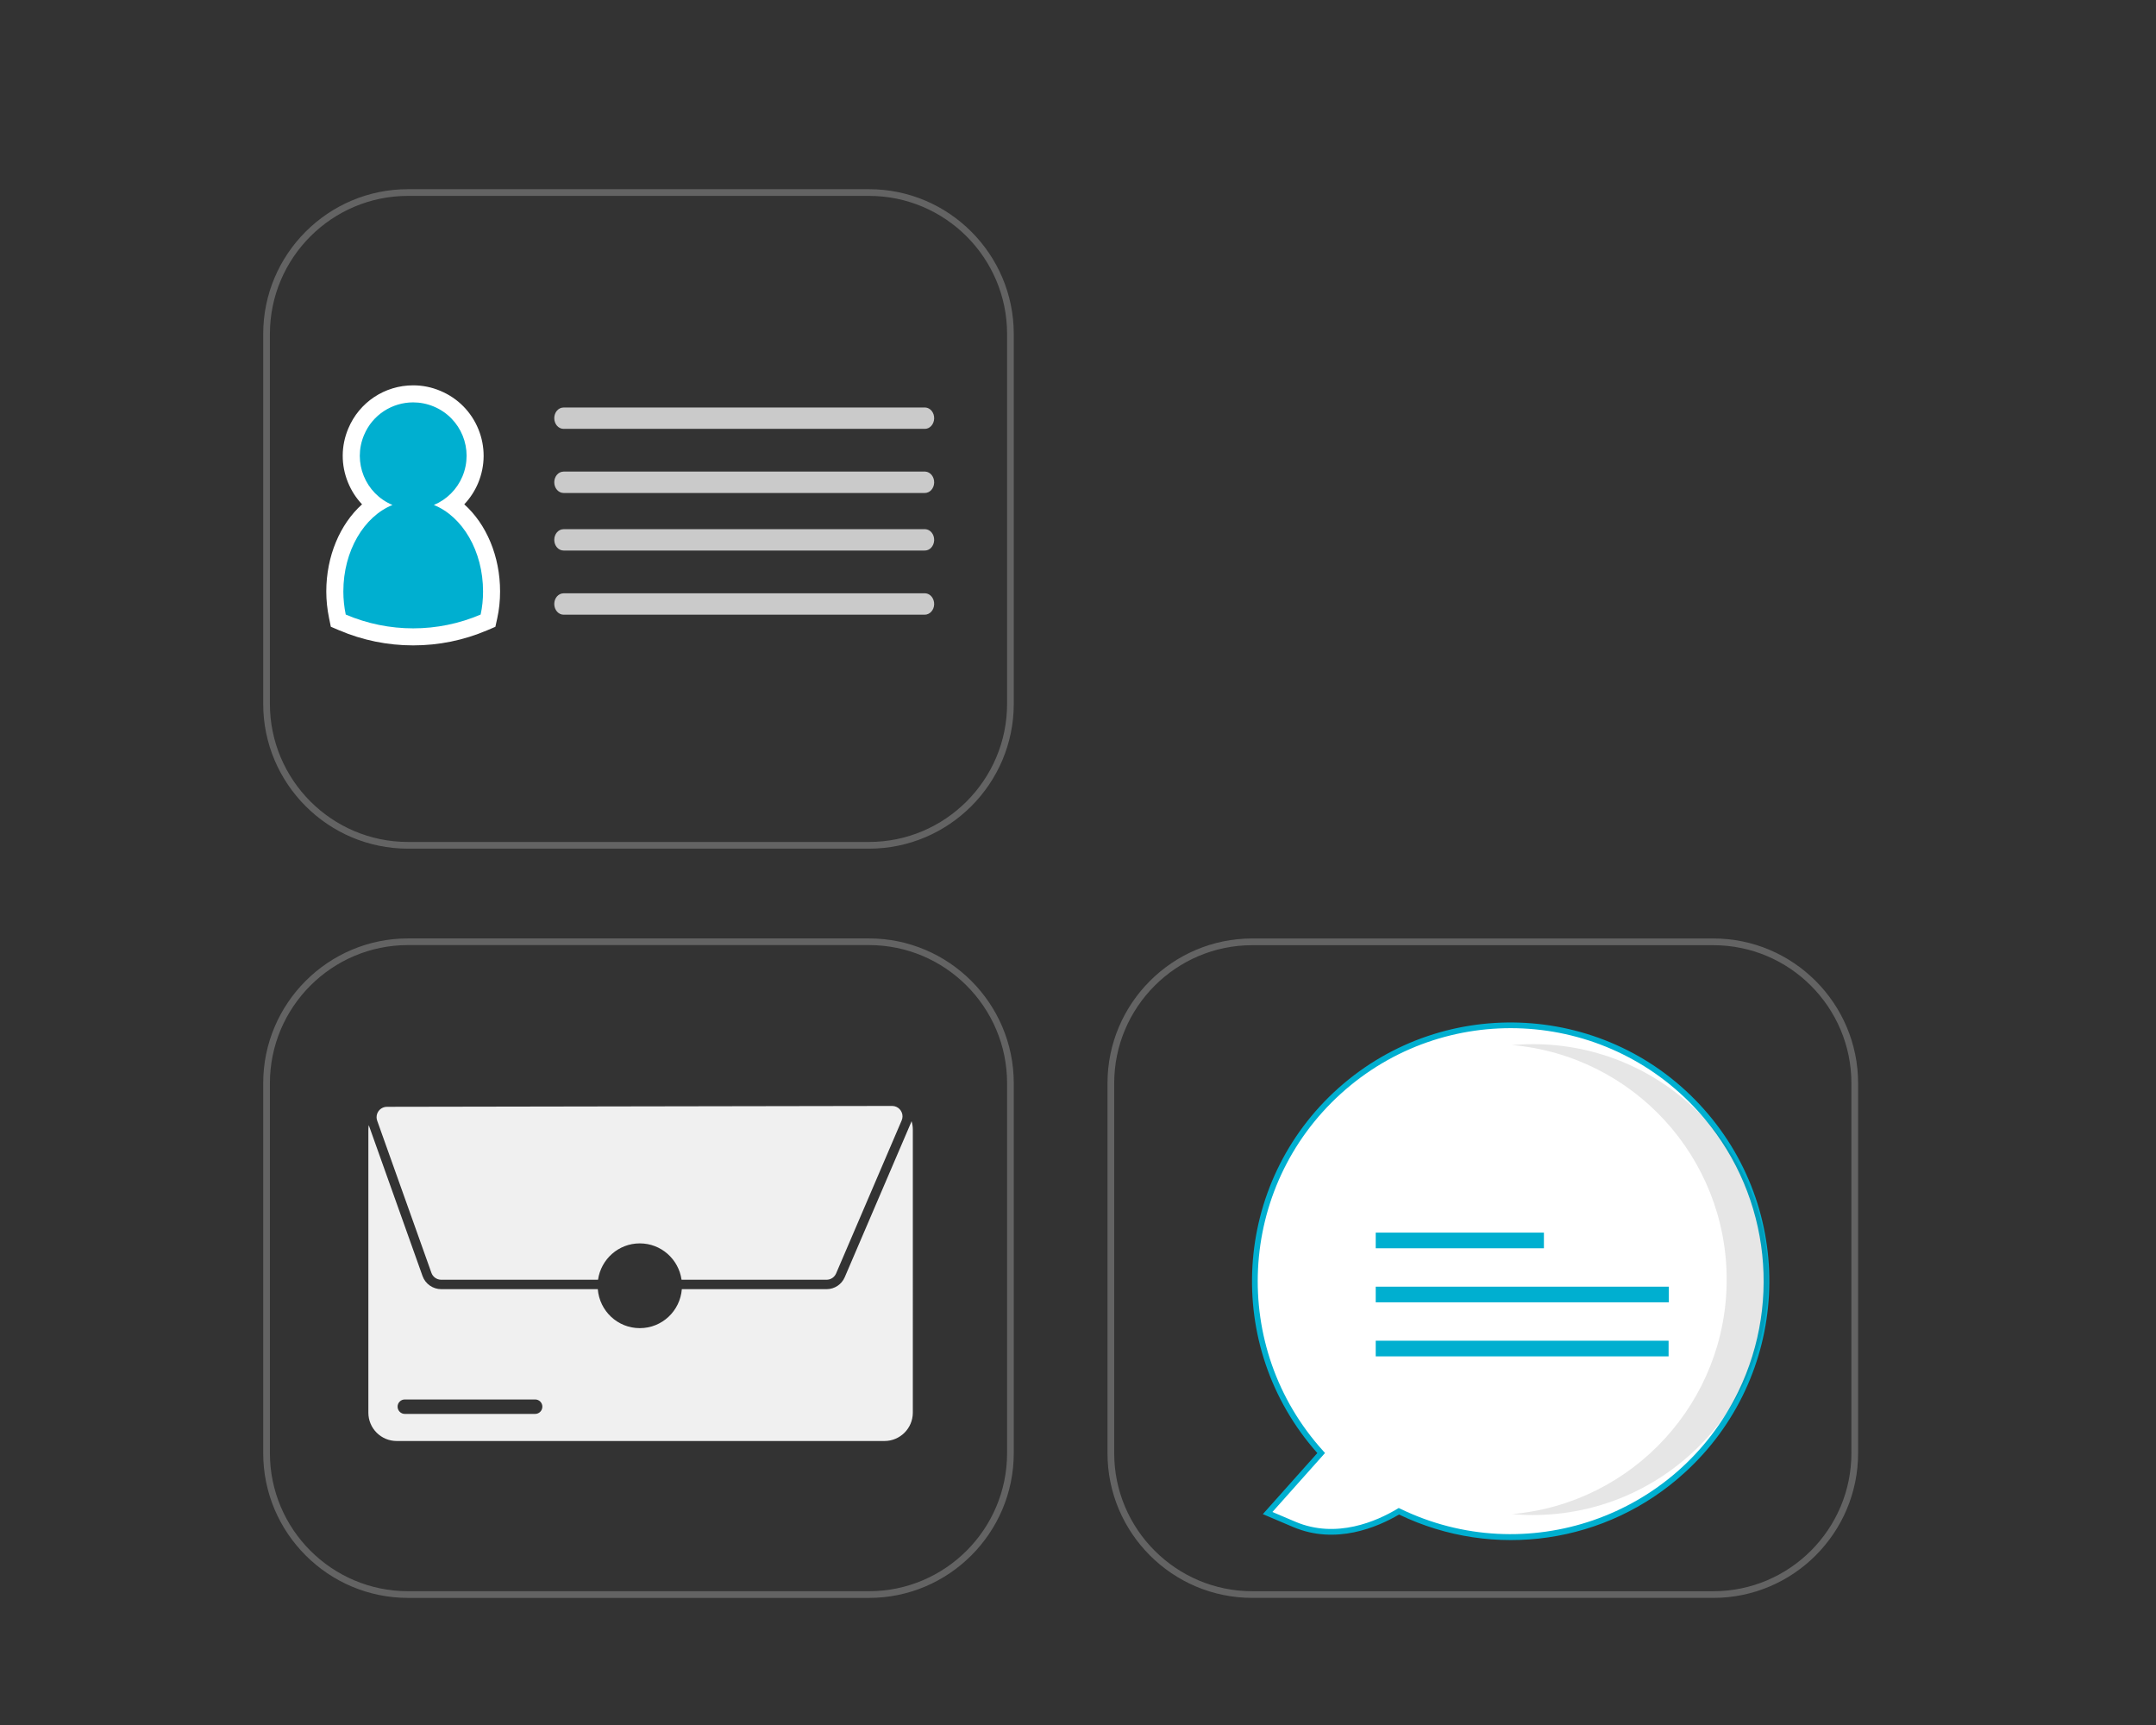 <?xml version="1.0" encoding="utf-8"?>
<!-- Generator: Adobe Illustrator 16.0.0, SVG Export Plug-In . SVG Version: 6.00 Build 0)  -->
<!DOCTYPE svg PUBLIC "-//W3C//DTD SVG 1.1//EN" "http://www.w3.org/Graphics/SVG/1.1/DTD/svg11.dtd">
<svg version="1.1" id="Capa_1" xmlns="http://www.w3.org/2000/svg" xmlns:xlink="http://www.w3.org/1999/xlink" x="0px" y="0px"
	 width="100px" height="80px" viewBox="0 0 100 80" enable-background="new 0 0 100 80" xml:space="preserve">
<rect x="0" y="0" width="100" height="80" fill="#333333" stroke="none"/>
<path id="b21e6212-c1f0-403c-bdef-232e508e770f-3484_4_" fill="#CACACA" d="M26.141,18.899c-0.24,0-0.433,0.219-0.433,0.493
	c0,0.275,0.192,0.497,0.433,0.497h16.738c0.24,0.011,0.44-0.204,0.45-0.479c0.008-0.271-0.177-0.502-0.417-0.512
	c-0.006,0-0.011,0-0.017,0H26.141L26.141,18.899z"/>
<path id="ab780905-ae65-4edb-8494-502e8ec549f1-3485_4_" fill="#CACACA" d="M26.141,21.871c-0.24,0-0.433,0.222-0.433,0.495
	s0.192,0.497,0.433,0.497h16.738c0.24,0.009,0.44-0.2,0.45-0.478c0.008-0.273-0.177-0.502-0.417-0.515l0,0c-0.006,0-0.011,0-0.017,0
	H26.141L26.141,21.871z"/>
<path id="b21e6212-c1f0-403c-bdef-232e508e770f-3484_3_" fill="#CACACA" d="M26.141,24.542c-0.24,0-0.433,0.22-0.433,0.496
	c0,0.273,0.192,0.494,0.433,0.494h16.738c0.24,0.012,0.44-0.203,0.45-0.477c0.008-0.273-0.177-0.504-0.417-0.514
	c-0.006,0-0.011,0-0.017,0H26.141L26.141,24.542z"/>
<path id="ab780905-ae65-4edb-8494-502e8ec549f1-3485_3_" fill="#CACACA" d="M26.141,27.516c-0.24,0-0.433,0.221-0.433,0.494
	c0,0.274,0.192,0.498,0.433,0.498h16.738c0.24,0.005,0.44-0.204,0.45-0.478c0.008-0.274-0.177-0.504-0.417-0.515l0,0
	c-0.006,0-0.011,0-0.017,0H26.141L26.141,27.516z"/>
<g id="a14dec19-2029-44b7-a69f-3af98ff2b6b9-3508_3_">
	<path fill="#00AFD0" d="M19.165,29.536c-1.134,0-2.239-0.226-3.284-0.671l-0.19-0.081l-0.042-0.202
		c-0.079-0.386-0.119-0.772-0.119-1.15c0-1.704,0.73-3.228,1.873-4.023c-0.394-0.304-0.702-0.707-0.895-1.181
		c-0.291-0.711-0.287-1.494,0.012-2.202c0.445-1.068,1.483-1.76,2.644-1.76c0.383,0,0.757,0.076,1.113,0.226
		c0.708,0.297,1.258,0.852,1.548,1.562c0.29,0.71,0.286,1.491-0.012,2.2c-0.195,0.462-0.5,0.857-0.886,1.155
		c1.144,0.795,1.875,2.319,1.875,4.023c0,0.402-0.041,0.791-0.122,1.155l-0.044,0.199l-0.187,0.079
		C21.404,29.311,20.299,29.536,19.165,29.536z"/>
	<path fill="#FFFFFF" d="M19.163,18.661c0.32,0,0.646,0.063,0.96,0.194c1.264,0.53,1.855,1.979,1.324,3.244
		c-0.252,0.598-0.726,1.071-1.324,1.32c1.323,0.532,2.282,2.126,2.282,4.012c0,0.36-0.035,0.722-0.112,1.07
		c-1,0.427-2.064,0.64-3.128,0.64c-1.064,0-2.129-0.213-3.129-0.64c-0.072-0.349-0.111-0.71-0.111-1.07
		c0-1.886,0.959-3.479,2.279-4.012c-1.261-0.526-1.852-1.981-1.32-3.241C17.279,19.229,18.197,18.661,19.163,18.661 M19.163,17.871
		L19.163,17.871c-1.321,0-2.501,0.786-3.009,2.003c-0.339,0.804-0.344,1.693-0.012,2.504c0.156,0.381,0.377,0.722,0.651,1.011
		c-1.024,0.919-1.659,2.406-1.659,4.043c0,0.405,0.043,0.818,0.128,1.229l0.083,0.405l0.381,0.163
		c1.094,0.466,2.251,0.702,3.439,0.702c1.188,0,2.344-0.236,3.438-0.702l0.374-0.16l0.087-0.396
		c0.087-0.393,0.131-0.811,0.131-1.241c0-1.637-0.635-3.124-1.661-4.043c0.268-0.282,0.485-0.613,0.641-0.982
		c0.338-0.807,0.343-1.695,0.014-2.503c-0.33-0.808-0.955-1.438-1.761-1.776C20.025,17.957,19.599,17.871,19.163,17.871
		L19.163,17.871z"/>
</g>
<g>
	<path fill="#FFFFFF" d="M64.883,70.088c-1.053,0.633-2.929,1.423-4.847,0.61l-1.24-0.524l2.485-2.787
		c-4.402-4.853-4.038-12.358,0.817-16.759c4.854-4.399,12.357-4.037,16.76,0.818c4.403,4.854,4.036,12.356-0.817,16.759
		C74.452,71.461,69.243,72.206,64.883,70.088z"/>
	<path fill="#00AFD0" d="M64.89,70.239c-1.012,0.595-2.939,1.414-4.907,0.581l-1.41-0.599l2.528-2.833
		c-4.401-4.953-3.956-12.535,0.995-16.94c4.953-4.4,12.538-3.955,16.939,0.997c4.37,4.916,3.967,12.437-0.906,16.86l0,0
		C74.526,71.593,69.285,72.357,64.89,70.239z M78.76,51.535c-4.353-4.802-11.772-5.163-16.572-0.809
		c-4.8,4.353-5.163,11.771-0.811,16.57h0l0.08,0.09l-2.439,2.735l1.069,0.454c1.898,0.806,3.777-0.03,4.727-0.602l0.063-0.037
		l0.063,0.031c5.828,2.831,12.848,0.403,15.682-5.423C82.716,60.234,81.978,55.082,78.76,51.535L78.76,51.535z"/>
	<path opacity="0.1" enable-background="new    " d="M80.087,59.343c0-5.658-4.32-10.376-9.954-10.877
		c0.319-0.026,0.638-0.042,0.965-0.042c6.029,0.003,10.916,4.893,10.915,10.922c-0.003,6.027-4.888,10.914-10.915,10.917
		c-0.327,0-0.646-0.017-0.965-0.044C75.769,69.717,80.087,64.998,80.087,59.343z"/>
	<rect x="63.809" y="57.165" fill="#00AFD0" width="7.801" height="0.726"/>
	<rect x="63.809" y="59.672" fill="#00AFD0" width="13.596" height="0.725"/>
	<rect x="63.809" y="62.178" fill="#00AFD0" width="13.584" height="0.726"/>
</g>
<path fill="#636363" d="M12.208,32.643V15.49c0-3.702,3.012-6.716,6.714-6.716h21.385c3.702,0,6.714,3.014,6.714,6.716v17.152
	c0,3.702-3.012,6.716-6.714,6.716H18.923C15.22,39.358,12.208,36.345,12.208,32.643z M18.923,9.085
	c-3.531,0-6.404,2.873-6.404,6.405v17.152c0,3.529,2.873,6.405,6.404,6.405h21.385c3.53,0,6.403-2.876,6.403-6.405V15.49
	c0-3.532-2.873-6.405-6.403-6.405H18.923L18.923,9.085z"/>
<path fill="#636363" d="M51.368,67.392V50.239c0-3.702,3.012-6.716,6.716-6.716h21.384c3.703,0,6.715,3.014,6.715,6.716v17.152
	c0,3.703-3.012,6.714-6.715,6.714H58.084C54.38,74.105,51.368,71.095,51.368,67.392z M58.084,43.835
	c-3.532,0-6.405,2.873-6.405,6.404v17.152c0,3.532,2.873,6.405,6.405,6.405h21.384c3.531,0,6.404-2.873,6.404-6.405V50.239
	c0-3.531-2.873-6.404-6.404-6.404H58.084z"/>
<path fill="#636363" d="M12.208,67.39V50.237c0-3.702,3.013-6.716,6.715-6.716h21.384c3.701,0,6.714,3.014,6.714,6.716V67.39
	c0,3.703-3.013,6.716-6.714,6.716H18.924C15.221,74.105,12.208,71.093,12.208,67.39z M18.924,43.83
	c-3.533,0-6.405,2.876-6.405,6.407V67.39c0,3.532,2.872,6.405,6.405,6.405h21.384c3.531,0,6.403-2.873,6.403-6.405V50.237
	c0-3.531-2.872-6.407-6.403-6.407H18.924z"/>
<g>
	<path fill="#F0F0F0" d="M42.28,51.997l-0.028,0.074l-3.07,7.159c-0.145,0.34-0.476,0.557-0.842,0.557h-6.715
		c-0.081,1.011-0.917,1.808-1.949,1.808c-1.031,0-1.868-0.797-1.949-1.808h-7.264c-0.386-0.001-0.734-0.244-0.864-0.608
		l-2.495-6.999c-0.011,0.066-0.018,0.135-0.018,0.205v13.133c0.001,0.723,0.588,1.31,1.311,1.311h22.63
		c0.723-0.001,1.31-0.588,1.312-1.311V52.385C42.338,52.25,42.318,52.12,42.28,51.997z M24.823,65.573h-6.048
		c-0.184,0-0.334-0.153-0.334-0.336c0-0.185,0.15-0.334,0.334-0.334h6.048c0.184,0,0.333,0.149,0.333,0.334
		C25.156,65.42,25.007,65.573,24.823,65.573z"/>
	<path fill="#F0F0F0" d="M20.011,59.032c0.067,0.189,0.25,0.318,0.452,0.318h7.275c0.137-0.951,0.948-1.686,1.937-1.686
		c0.99,0,1.8,0.734,1.937,1.686h6.727c0.192,0,0.365-0.115,0.441-0.291l3.042-7.098c0.05-0.119,0.052-0.25,0.004-0.367
		c-0.048-0.12-0.139-0.213-0.257-0.265c-0.06-0.026-0.124-0.039-0.189-0.039L17.945,51.33c-0.127,0-0.248,0.052-0.338,0.14
		c-0.091,0.093-0.141,0.214-0.141,0.341c0,0.057,0.01,0.108,0.028,0.161L20.011,59.032z"/>
</g>
</svg>
